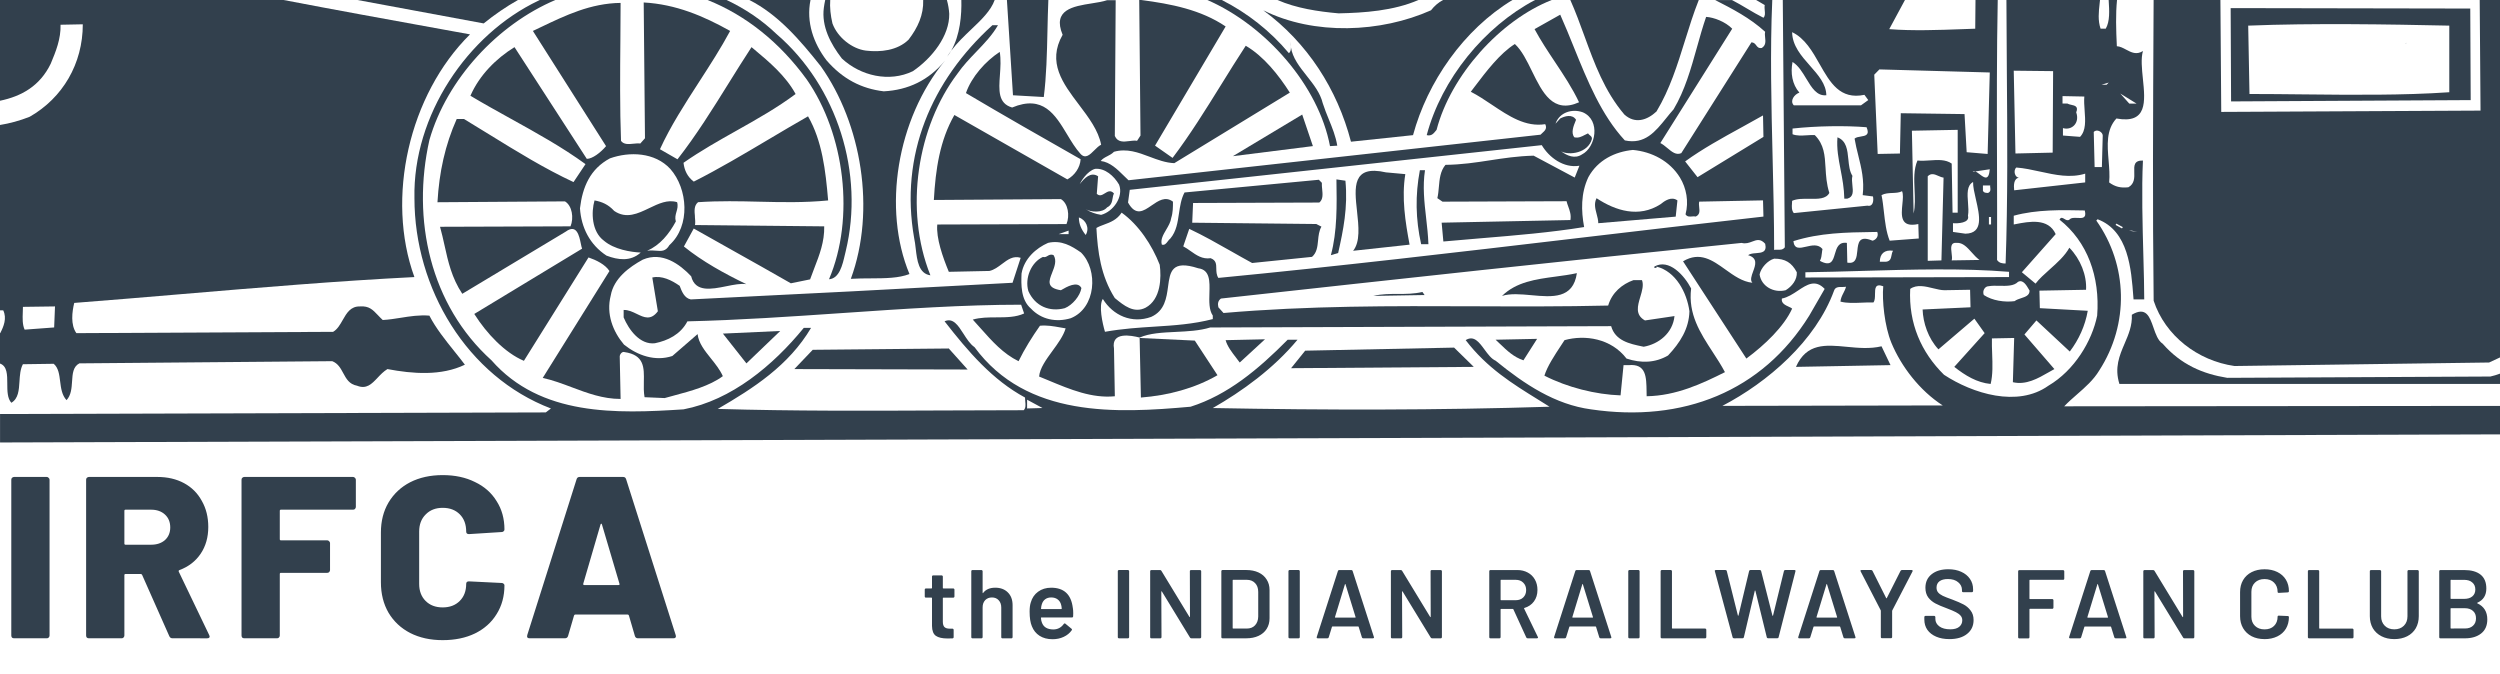 <svg fill="none" height="38" viewBox="0 0 141 38" width="141" xmlns="http://www.w3.org/2000/svg" xmlns:xlink="http://www.w3.org/1999/xlink"><clipPath id="a"><path d="m0 0h141v38h-141z"/></clipPath><g clip-path="url(#a)" fill="#32404d"><path d="m141 0h-1.145l.047 6.238-14.624.074-.047-6.312h-3.767l-.005.975c-.027 5.362-.056 10.777.007 15.986.651 1.977 2.485 3.385 4.561 3.682l14.358-.198.615-.286z"/><path d="m141 21.073c-.178.067-.36.122-.543.163l-14.841.074c-1.375-.222-2.606-.741-3.644-1.927-.26-.166-.391-.541-.517-.907-.214-.615-.418-1.204-1.22-.724.031.605-.187 1.113-.406 1.624-.291.679-.583 1.363-.294 2.279h21.465z"/><path d="m59.343 15.377c-.183.46-.344.862.491.992.338-.198.941-.544 1.158-.124-.072.445-.507.964-.941 1.137-.845.222-1.665-.099-2.051-.964-.217-.741.169-1.631.82-1.927.111.034.187-.011.264-.057.09-.054.183-.109.339-.042.19.307.049.66-.081.985z"/><path d="m80.08 9.599h.29c-.14.911-.039 1.801.064 2.697.056.489.112.981.129 1.478h-.41c-.314-1.408-.338-2.767-.072-4.176z"/><path d="m78.174 9.722 1.086.099c-.217 1.334 0 2.693.241 3.978l-3.185.346c.409-.505.313-1.385.22-2.234-.149-1.353-.289-2.628 1.639-2.188z"/><path d="m75.061 14.392c.362-1.334.338-2.817.314-4.274l.507.074c.145 1.507-.121 2.792-.41 4.077z"/><path d="m90.047 11.18c1.086.717 2.389 1.112 3.595.346.241-.198.627-.469.965-.222l-.097.914-4.368.371c0-.173-.046-.346-.092-.519-.079-.296-.157-.593-.005-.889z"/><path d="m104.247 8.982c.034.341.068.684.23.937-.042.157-.022.344-.002.528.037.337.072.661-.287.757h-.169c-.011-.599-.113-1.131-.211-1.643-.117-.607-.228-1.186-.175-1.816.511.194.562.714.614 1.237z"/><path d="m106.625 20.593-5.333.099c.597-1.351 1.673-1.247 2.865-1.132.639.062 1.312.126 1.961-.029z"/><path clip-rule="evenodd" d="m141 22.893-24.578.023c.222-.236.472-.454.724-.674.46-.401.928-.81 1.255-1.352 1.689-2.619 1.617-5.93-.169-8.45l.072-.074c1.74.65 1.899 2.799 2.018 4.394l.01.127h.603c0-.655-.023-1.499-.048-2.422-.048-1.758-.104-3.807-.025-5.41-.511-.013-.501.292-.489.645.01.314.021.664-.331.862-.434.049-.748-.025-1.086-.272.039-.395.004-.815-.031-1.236-.072-.87-.144-1.738.441-2.371 1.756.322 1.624-.963 1.494-2.231-.059-.579-.119-1.155.002-1.574-.365.234-.663.074-.954-.081-.171-.091-.339-.181-.518-.19-.045-.96-.071-1.784.01-2.606h-.471v.007c.038.602.075 1.199-.166 1.611h-.29c-.16-.464-.106-.951-.054-1.419v-.006l.001-.005c.007-.063.014-.126.02-.188h-5.278c.002 1.26.013 2.57.023 3.907v.016.001c.029 3.596.058 7.389-.069 10.937-.193 0-.362-.025-.482-.198.008-1.843.002-3.675-.003-5.491v-.003c-.009-3.11-.018-6.174.041-9.169h-1.254l-.015 1.618c-.218.007-.442.015-.672.024l-.02.001-.006 0-.001 0c-1.339.049-2.841.105-4.151-0l.886-1.643h-6.89l.115 13.947c-.112.148-.257.143-.399.137-.071-.003-.14-.005-.204.011 0-1.65-.042-3.389-.085-5.156-.073-3.002-.147-6.084-.02-8.939h-.91l.485.284c-.019.106-.008.211.001.311.015.157.029.3-.074.406-.315-.157-.62-.338-.925-.519-.282-.167-.564-.334-.851-.481h-.949c.975.499 1.965 1.008 2.822 1.791-.025.101-.013.214-.001.327.023.219.046.44-.192.587-.179.026-.243-.059-.31-.148-.059-.079-.122-.162-.269-.173l-3.958 6.251c-.288.131-.533-.074-.785-.285-.128-.107-.259-.216-.397-.283l4.054-6.449c-.386-.395-1.038-.642-1.472-.667-.194.564-.356 1.141-.517 1.717-.34 1.214-.679 2.424-1.317 3.496-.144.161-.281.331-.417.5-.615.762-1.207 1.497-2.333 1.254-1.328-1.434-2.107-3.36-2.876-5.258l-0-.001c-.251-.62-.501-1.237-.768-1.833l-1.448.815c.345.64.748 1.246 1.148 1.848l0.0 0c.496.745.988 1.485 1.361 2.278-1.471.662-2.065-.55-2.653-1.749-.289-.591-.577-1.178-.967-1.537-.846.533-1.614 1.545-2.269 2.409-.074.097-.146.192-.216.284.409.209.803.473 1.195.736.952.637 1.893 1.267 3.003 1.092.119.243-.022.37-.17.503l-0.0 0c-.032.029-.065.059-.095.09l-23.238 2.57c-.085-.078-.172-.164-.262-.253l-.001-.001c-.368-.364-.782-.774-1.305-.833.101-.129.235-.198.374-.269.127-.065.259-.132.374-.25.724-.204 1.365.038 2.01.281.452.17.905.341 1.392.361l6.516-3.978c-.627-.988-1.472-2.051-2.486-2.644-.469.716-.924 1.449-1.379 2.183l-.001.001-.002.003c-.879 1.417-1.76 2.837-2.745 4.138l-.989-.692 3.982-6.721c-1.397-.945-3.072-1.272-4.775-1.494h-.099l.072 7.647-.193.296c-.131-.024-.282-.005-.434.015-.325.041-.657.083-.821-.287l.048-7.659h-.483c-.238.081-.545.13-.865.18-1.045.165-2.235.353-1.644 1.772-.886 1.554.014 2.744.919 3.939.548.725 1.098 1.451 1.253 2.262-.129.058-.255.184-.381.31-.252.253-.504.505-.778.209-.284-.31-.522-.705-.76-1.101-.674-1.118-1.354-2.248-3.1-1.518-.804-.23-.751-.977-.69-1.829l0-0c.03-.427.063-.88-.01-1.308-.796.519-1.593 1.408-1.906 2.323 2.123 1.26 4.293 2.494 6.464 3.729l.003.002c-.024.469-.338.914-.748 1.137l-6.371-3.632c-.821 1.433-1.062 3.064-1.158 4.793l7.167-.049c.41.247.507.939.314 1.408l-7.288.025c-.072.766.314 1.853.651 2.668l2.292-.049c.263-.06.486-.228.705-.393.324-.244.639-.481 1.056-.348l-.459 1.408c-6.322.346-12.017.642-18.147.939-.362-.074-.507-.445-.627-.766-.459-.321-1.014-.593-1.544-.469l.314 1.903c-.399.534-.778.349-1.187.15-.235-.114-.479-.233-.743-.224v.42c.29.692.917 1.557 1.762 1.458.724-.148 1.448-.494 1.834-1.235 2.897-.068 5.834-.269 8.735-.468 3.455-.237 6.86-.471 10.087-.471l.169.494c-.462.216-1.011.218-1.564.22-.457.002-.917.003-1.332.126.149.162.294.325.438.487l.003.003c.647.729 1.273 1.433 2.141 1.857.338-.692.772-1.384 1.207-2.001.391-.038.753.027 1.12.092.108.019.217.039.328.056-.122.419-.431.844-.738 1.264-.362.496-.719.986-.758 1.454.184.074.37.151.556.229l.002.001.004.002c1.183.493 2.419 1.008 3.709.88l-.048-2.693c-.169-.964.965-.741 1.448-.618.561-.248 1.283-.282 2.028-.318.666-.032 1.35-.064 1.954-.251l22.611-.074c.23.826 1.055.998 1.738 1.141l.02.004c.025.005.051.011.076.016.845-.148 1.641-.766 1.738-1.73l-1.665.247c-.568-.313-.415-.825-.263-1.333.1-.334.199-.666.094-.94h-.483c-.627.222-1.207.692-1.424 1.433-2.507.061-5.023.051-7.557.041h-.003c-4.635-.018-9.329-.037-14.134.379l-.29-.321c-.048-.198-.024-.371.145-.494 10.111-1.112 19.329-2.125 29.368-3.138.232.062.422-.01.598-.077.245-.093.462-.175.729.126.11.48-.197.504-.511.529-.171.013-.344.027-.454.114.562.162.418.554.283.921-.091.248-.178.486-.042.635-.561-.058-1.044-.405-1.518-.745-.73-.524-1.441-1.034-2.391-.465l3.571 5.485c1.038-.766 2.123-1.804 2.582-2.817-.036-.036-.106-.068-.186-.104-.194-.088-.445-.202-.393-.464.328-.062.625-.26.909-.449.509-.339.977-.65 1.504-.095l-.869 1.507c-2.655 4.274-7.119 6.053-12.307 5.287-2.027-.272-3.74-1.408-5.381-2.743-.241-.105-.436-.37-.628-.631-.305-.416-.602-.819-1.062-.531 1.193 1.564 2.639 2.459 4.073 3.346l.003.002c.219.135.437.271.654.408-6.25.198-12.597.198-18.991.074 1.641-.939 3.427-2.224 4.778-3.854h-.555c-1.665 1.68-3.378 3.113-5.478 3.78-4.151.371-9.242.642-12.186-3.36-.246-.168-.437-.467-.622-.755-.303-.474-.587-.918-1.067-.703 1.327 1.705 2.703 3.311 4.537 4.299 0 .074.007.149.014.221.019.192.036.37-.087.495-1.523 0-3.046.007-4.571.014h-.001c-4.201.019-8.415.039-12.682-.088 2.003-1.161 4.006-2.446 5.261-4.571h-.41c-1.737 2.125-4.078 4.077-6.781 4.596-3.789.247-8.06.395-10.835-2.767-3.451-3.113-4.513-7.931-3.499-12.428.985-3.43 3.854-6.515 7.107-7.894h-.88c-.025.012-.049.024-.074.037-4.006 1.903-7.095 6.473-6.998 11.143 0 5.09 2.968 10.056 7.698 11.86l-.29.222-30.78.09v1.605l141-.457zm-21.32-10.009-.362-.198.048-.074.362.198zm.41-7.042-.507-.568.917.568zm-24.348 4.151-.7-.889c.974-.707 2.09-1.321 3.197-1.929l.001-0c.402-.221.802-.441 1.194-.665l.024 1.211zm-7.746-3.311-.265.296c.217-.642.941-.865 1.544-.642 1.014.445.724 1.977-.048 2.372-.41.272-.845.074-1.182-.173.459.247 1.52.099 1.738-.692.015-.109-.047-.159-.113-.213-.038-.031-.078-.063-.105-.108-.062.025-.122.057-.183.089-.176.093-.356.188-.589.133-.205-.256-.045-.643.075-.935l.005-.013.016-.04c-.217-.346-.651-.198-.893-.074zm-26.062 3.261c-.41-.272-.772.099-1.038.445.048-.123.41-.741.869-.865.555-.049 1.062.395 1.351.89.266.692-.338 1.532-1.014 1.705-.314-.049-.603-.148-.869-.321.29.173.941.222 1.206-.099.244-.117.28-.323.314-.521.017-.096.033-.19.072-.27-.188-.205-.35-.104-.51-.004-.148.092-.293.183-.456.029zm-1.086 2.322c0 .371.145.692.386.988.241-.395 0-.865-.386-.988zm-.579.939h-.555l.555-.198zm-1.158.494c.748-.173 1.327.173 1.858.544.989.988.845 3.138-.579 3.706-.821.247-1.665.074-2.244-.543-.579-.494-.555-1.359-.531-1.977.145-.84.82-1.433 1.496-1.73zm3.764 3.113c-.796-1.26-.965-2.619-1.038-3.953.129-.078.28-.134.438-.192.344-.127.721-.267.985-.673.965.692 1.713 1.828 2.148 2.94.097.717.072 1.952-.796 2.421-.662.339-1.231-.128-1.707-.519zm5.526.988v.198c-1.109.287-2.174.355-3.28.425-.892.057-1.81.115-2.801.291-.145-.494-.362-1.482-.121-1.853.579.939 1.641 1.408 2.727 1.013.768-.345.866-1.074.953-1.716.112-.831.204-1.514 1.702-1.026.668.087.65.732.63 1.404-.014.468-.028.95.191 1.264zm31.033-6.498.024.914c-3.503.392-7.027.807-10.561 1.224l-.006.001c-6.711.791-13.459 1.587-20.177 2.234-.109-.173-.112-.359-.115-.531-.004-.246-.007-.465-.32-.581-.462.07-.803-.171-1.134-.405-.136-.096-.27-.191-.41-.262l.338-.988c.804.379 1.587.824 2.37 1.268l.004.002c.39.222.78.443 1.173.656l3.378-.346c.273-.238.307-.578.341-.927.026-.268.053-.541.19-.778l-.29-.148-6.998-.074.048-1.112 7.119-.025c.22-.173.191-.469.162-.757-.012-.123-.024-.244-.017-.355l-.169-.173-7.577.717c-.192.361-.252.771-.312 1.177-.075.511-.149 1.018-.485 1.417-.057.042-.103.103-.148.163-.089.118-.175.233-.335.183-.083-.282.078-.556.245-.84.126-.214.255-.434.286-.667.097-.296.097-.618.097-.914-.427-.325-.824-.05-1.205.213-.459.318-.894.619-1.329-.164l.097-.717 23.238-2.52c.41.692 1.231 1.31 2.123 1.161l-.265.667-2.317-1.235c-.912.024-1.691.144-2.462.262l-.001 0-0.0 0c-.798.123-1.588.244-2.509.256-.293.35-.334.802-.373 1.249-.019.215-.038.428-.085.629l.29.198 6.998-.025c.022.099.058.198.095.299.083.229.172.472.122.763l-7.263.148.097 1.062c.709-.066 1.421-.125 2.133-.184l.003-0c1.955-.162 3.911-.324 5.803-.631-.169-.914-.193-1.903.241-2.817.531-.964 1.496-1.433 2.51-1.532 1.062.099 2.075.618 2.654 1.557.362.593.507 1.359.314 2.075.094.145.23.132.366.12.073-.007.146-.013.213.004.237-.113.215-.312.192-.518-.012-.108-.024-.22.001-.322zm-41.506 11.242.869.469-.869.025zm60.208-13.12-.049-1.977c.169-.198.507 0 .507.198l-.048 1.779zm-1.81-3.583v-.42l1.23.025c-.023.241-.003.511.017.784.041.564.084 1.139-.258 1.489l-.965-.074v-.42c.482.148.965-.272.748-.889.137-.333-.078-.38-.275-.423-.081-.018-.159-.035-.208-.071zm-2.655 2.817-.096-4.67 2.22.025-.024 4.596zm3.934 1.631-4.006.445c-.024-.247-.048-.667.289-.717-.241.025-.362-.395-.168-.568.449.034.898.133 1.346.231l.001 0c.852.187 1.7.373 2.538.115zm-5.719 6.35c-.097-.247.072-.494.265-.494.186-.035.402-.03.62-.025.403.009.81.018 1.045-.222.278-.153.48.198.607.417l.001.003c.016.027.03.052.044.074 0 .271-.231.346-.473.426-.133.044-.269.088-.372.167-.555.074-1.255-.025-1.737-.346zm.289-4.398h.121v.42h-.121zm-.338-1.779h.411c-.008.036-.002.079.004.124.013.107.028.227-.125.296-.097 0-.241 0-.29-.123zm-.434-.791.82-.124c-.053.675-.317.474-.568.283-.089-.068-.176-.134-.252-.16zm-.145.025.145-.025c-.048-.025-.097-.025-.145.025zm.386 4.966-1.568.025c.032-.107.013-.257-.006-.409-.037-.304-.075-.613.295-.58.341-.016.583.254.834.534.139.156.281.315.445.429zm-1.52-2.668-.048-2.767c-.345-.241-.781-.21-1.223-.18-.239.016-.479.033-.708.007-.216.499-.19 1.076-.163 1.656.02.454.041.91-.054 1.333l-.097-4.67 2.583-.049v4.67zm-1.4 2.718v-4.769c.194-.199.399-.109.601-.02.099.043.197.086.292.095l-.12 4.67zm-.531-2.075.025.815-1.641.124c-.198-.498-.261-1.065-.324-1.62v-.001c-.036-.326-.072-.648-.135-.949.187-.102.406-.112.618-.121.198-.009.389-.017.54-.101.075.169.048.442.019.728-.063.639-.134 1.346.898 1.125zm-1.809 2.125h-.362c0-.445.265-.692.748-.618-.052.07-.07.162-.087.253-.033.167-.066.333-.299.364zm3.764-1.68v-.494c.241.025.965 0.0.845-.42.042-.216.022-.478.002-.739-.037-.485-.073-.97.287-1.163-.007.262.074.611.158.976.209.91.441 1.922-.592 1.939zm-4.247-4.398-.193-4.472.29-.296 6.225.173-.12 4.596-1.183-.099-.12-2.15-3.596-.049-.048 2.273zm-.845 2.323.58.074c.048.247 0 .593-.314.519l-4.151.42c-.132-.155-.116-.37-.103-.551v-.001c.003-.05.007-.097.007-.14.272-.124.627-.118.973-.113.482.007.943.014 1.126-.332-.16-.501-.188-.976-.214-1.421-.04-.694-.077-1.313-.606-1.841-.145-.009-.298.001-.452.011-.284.018-.569.036-.803-.06v-.321c1.351-.148 2.968-.173 4.175-.074.192.442-.062.483-.325.525-.134.021-.27.043-.351.118.052.321.13.633.208.946v.001c.174.699.35 1.405.25 2.241zm-3.885-5.065c-.241-.247.024-.618.314-.717-.41-.469-.507-1.112-.386-1.73.332.206.559.584.777.947.306.508.595.988 1.129.931-.011-.634-.459-1.141-.92-1.663-.491-.556-.998-1.13-1.01-1.895.725.346 1.148 1.09 1.557 1.811.585 1.03 1.144 2.013 2.521 1.723l.217.296-.41.296zm-1.11 8.648c.628 0 .99.222 1.279.766.024.42-.265.791-.627 1.013-.676.173-1.376-.222-1.472-.889.072-.371.458-.791.82-.889zm2.694-.324c.008-.077.016-.151.033-.219-.24-.292-.599-.208-.92-.133-.358.084-.67.157-.721-.312 1.497-.472 2.972-.493 4.509-.516l.221-.003c.096.247-.073.445-.266.494-.768-.32-.812.122-.857.567-.039.379-.077.76-.566.669l-.024-1.112c-.474-.069-.579.288-.677.623-.111.381-.214.732-.844.39.079-.145.096-.302.112-.448zm2.215 1.016c2.821-.081 5.732-.165 8.339.05v.296l-11.486.025v-.296c1.019-.013 2.074-.044 3.141-.074zm1.703 4.053c.555 1.334 1.593 2.693 2.896 3.533l-12.428.025c2.558-1.334 5.261-3.657 6.299-6.498.068-.21.257-.209.448-.208.078 0.0.157.001.227-.014-.031.127-.088.24-.146.353v0c-.077.151-.154.303-.167.486.359.096.78.078 1.196.06.226-.01.45-.019.662-.011.088-.108.089-.295.09-.476.003-.315.005-.611.465-.438-.073.791.072 2.248.458 3.187zm11.607-1.532c-.289 1.433-1.279 3.088-2.751 3.953-1.737 1.235-4.271.445-5.888-.618-1.279-1.26-2.003-2.891-1.906-4.843.369-.263.854-.144 1.302-.034.226.055.442.108.628.108l1.448-.025.024.988-2.702.124c.024.741.313 1.631.893 2.248l2.027-1.73.579.815-1.713 1.903c.627.494 1.278.889 2.051.964.128-.527.107-1.108.086-1.693-.011-.293-.022-.588-.014-.876l1.255-.025-.073 2.495c.746.17 1.402-.206 2.03-.566.105-.06.208-.119.311-.175l-1.689-1.952.676-.791 1.882 1.754c.507-.667.869-1.458 1.013-2.298l-2.702-.148-.024-.988 2.63-.049c.048-.815-.314-1.73-.941-2.372-.252.459-.691.851-1.109 1.224-.303.271-.595.532-.798.801l-.772-.642 1.907-2.15c-.416-.923-1.496-.713-2.265-.563l-.007.001c-.031.006-.063.012-.093.018v-.494c1.279-.357 2.76-.324 3.881-.299l.125.003c.117.449-.139.436-.412.421-.177-.009-.362-.019-.457.098-.1.068-.195.011-.282-.042-.103-.062-.195-.118-.273.042 1.568 1.235 2.292 3.212 2.123 5.411zm2.269-4.719-.483-.074h.169zm-2.027-8.302.41-.124-.121.124z" fill-rule="evenodd"/><path clip-rule="evenodd" d="m.411 21.635c-.002-.5-.003-.985-.411-1.131v-1.715l.013-0c.193-.371.386-.84.169-1.285-.061-.001-.121-.001-.182-.001v-10.454c.544-.089 1.098-.234 1.678-.465 1.858-1.062 2.992-2.99 2.992-5.213l-1.255.025c.024.791-.265 1.507-.555 2.199-.611 1.261-1.653 1.837-2.86 2.088v-5.683h15.991c2.945.565 5.903 1.102 8.859 1.638l.007.001c.551.1 1.101.2 1.652.3-3.451 3.41-4.754 9.241-3.137 13.688-4.346.22-8.736.591-13.126.961-2.021.171-4.042.341-6.059.497-.121.494-.217 1.235.121 1.705l14.479-.074c.242-.139.391-.401.54-.663.223-.392.446-.785.981-.77.503-.038.719.189 1.002.488.083.088.173.182.277.278.35-.019.685-.073 1.019-.126l0-0c.519-.083 1.038-.166 1.611-.121.361.704.906 1.383 1.416 2.019.206.257.406.506.587.748-1.327.642-2.944.519-4.368.247-.218.132-.393.317-.558.492-.33.349-.625.66-1.155.447-.44-.08-.609-.394-.78-.71-.147-.273-.295-.548-.62-.674l-14.262.123c-.358.183-.384.588-.412 1.016-.025.381-.051.78-.312 1.059-.263-.282-.313-.679-.361-1.062-.049-.39-.096-.764-.363-.989l-1.737.025c-.149.275-.171.625-.193.97-.031.492-.061.972-.459 1.204-.226-.251-.228-.672-.229-1.083zm.881-4.328 1.81-.025-.048 1.186-1.665.124c-.131-.286-.117-.647-.104-.989.004-.101.008-.2.008-.296z" fill-rule="evenodd"/><path d="m29.213 0h-9.052l7.119 1.321c.614-.498 1.26-.94 1.932-1.321z"/><path d="m68.098 0h.81c1.435.725 2.732 1.741 3.788 3.002.1-.089.116-.211.111-.342.09.605.491 1.112.897 1.624.379.478.761.962.898 1.535.101.318.222.615.342.909l0.0.001c.196.48.389.951.478 1.487l-.41.025c-.642-3.395-3.597-6.789-6.915-8.24z"/><path d="m72.79 2.349c-.001.059.004.119.009.18v.001c.004.044.007.087.009.13-.015-.1-.022-.204-.018-.31z"/><path d="m72.793 2.285c-.002.021-.003.043-.003.064.001-.021.002-.043.003-.064z"/><path d="m72.047 0h7.954c-1.407.61-3.061.724-4.506.753-1.163-.104-2.385-.288-3.448-.753z"/><path d="m88.565 0h7.246c-.298.748-.538 1.519-.779 2.292l-0.0.001c-.427 1.37-.855 2.744-1.606 3.995-.531.494-1.207.717-1.81.173-1.118-1.312-1.687-2.872-2.254-4.428-.25-.685-.499-1.37-.795-2.032z"/><path d="m86.577 0h.941c-2.909 1.142-5.691 4.245-6.496 7.325-.013.016-.026.032-.04.048l-.004.005c-.127.157-.251.31-.511.243.838-3.163 3.25-6.119 6.11-7.622z"/><path d="m81.388 0h3.914c-2.763 1.673-4.8 4.637-5.607 7.622-1.159.121-2.296.242-3.432.363l-.068.007c-.772-2.965-2.461-5.584-4.947-7.412 2.872 1.433 6.636 1.26 9.46 0 .198-.256.427-.444.68-.58z"/><path d="m56.79 0h2.337c-.024.57-.037 1.15-.05 1.728v.001c-.029 1.293-.058 2.579-.208 3.743l-1.737-.099z"/><path d="m54.22 0h1.88c-.213.602-.75 1.114-1.324 1.66-.391.372-.798.76-1.131 1.203.511-.877.597-2.047.575-2.863z"/><path d="m53.415 3.199c.085-.106.161-.218.23-.336-.082.109-.159.22-.23.336z"/><path d="m46.542 0c-.032.144-.057.289-.076.432-.145 1.062.386 2.051 1.014 2.866 1.062.988 2.679 1.359 4.006.717 1.086-.741 2.075-2.001 2.051-3.237-.015-.252-.06-.515-.132-.778h-1.337c.029.838-.305 1.56-.823 2.236-.627.618-1.593.717-2.413.618-.772-.099-1.593-.741-1.882-1.532-.107-.462-.155-.901-.125-1.321z"/><path d="m42.263 0h3.449c-.253 1.259.177 2.443.899 3.397.917 1.062 1.979 1.606 3.234 1.754 1.375-.074 2.534-.618 3.451-1.73-2.727 3.311-3.523 8.376-2.003 12.033-.6.239-1.372.242-2.189.246-.367.002-.743.003-1.117.026 1.424-3.879.603-8.747-1.689-11.983-1.186-1.495-2.415-2.923-4.034-3.743z"/><path d="m40.979 0h-1.073c2.17.866 4.078 2.396 5.595 4.484 2.148 3.088 2.727 7.808 1.255 11.267.586-.044.762-.808.897-1.393l.001-.003.001-.004c.015-.063.029-.124.043-.181 1.062-4.373-.459-9.29-3.909-12.255-.822-.789-1.776-1.427-2.808-1.914z"/><path d="m135.727 2.409-.048.049c0 .025.024 0 .048-.049z"/><path clip-rule="evenodd" d="m125.809.457.024 5.263 13.514-.074-.024-5.164zm1.062 4.843-.072-3.854c3.644-.148 7.915-.074 11.341 0v3.756c-2.626.18-5.484.15-8.254.121h-.001c-1.022-.011-2.032-.022-3.014-.022z" fill-rule="evenodd"/><path d="m73.444 6.461.603 1.779-4.513.568z"/><path d="m55.973 1.42h.314c-.316.553-.761 1.017-1.215 1.49l-0.0 0c-.377.393-.76.792-1.077 1.252-2.244 2.965-3.016 7.635-1.52 11.366-.663-.094-.75-.836-.829-1.512v-.001c-.025-.209-.048-.413-.088-.588-.82-4.67.965-8.87 4.416-12.008z"/><path clip-rule="evenodd" d="m39.195 12.21c-.03-.307-.06-.615.176-.807 1.227-.081 2.35-.054 3.458-.027 1.266.03 2.514.06 3.878-.071-.145-1.705-.338-3.36-1.134-4.744-.751.427-1.491.867-2.229 1.305l-.005.003-.001 0c-1.392.826-2.775 1.648-4.209 2.374-.362-.272-.531-.642-.579-1.062.962-.672 1.982-1.246 2.995-1.816 1.149-.646 2.289-1.288 3.327-2.063-.557-1.027-1.506-1.823-2.295-2.483-.065-.054-.129-.108-.191-.16-.436.666-.86 1.347-1.285 2.029-.915 1.47-1.835 2.946-2.89 4.296l-.989-.568c.591-1.295 1.402-2.55 2.213-3.806.613-.949 1.226-1.898 1.745-2.865-1.496-.84-3.065-1.507-4.875-1.606l.072 7.659-.265.296c-.121-.016-.255-.003-.389.011-.268.027-.536.055-.697-.159-.069-1.802-.052-3.87-.036-5.715l0-.008c.006-.732.012-1.429.012-2.06-1.686.022-3.094.696-4.512 1.374l-.012.006-.001 0c-.14.067-.281.134-.422.201l4.127 6.498c-.314.371-.772.717-1.086.717l-4.078-6.301c-1.038.642-1.979 1.581-2.486 2.743.74.442 1.502.864 2.265 1.287 1.454.805 2.913 1.612 4.226 2.568l-.676 1.013c-1.626-.757-3.181-1.716-4.742-2.679-.477-.295-.956-.59-1.436-.879h-.41c-.651 1.458-.989 2.99-1.086 4.695l7.191-.049c.41.247.507.939.314 1.408l-7.36.025c.099.352.176.702.254 1.05.204.923.406 1.833 1.001 2.73l5.84-3.509c.613-.451.755.235.847.685.024.117.045.217.07.278l-6.081 3.682c.7 1.112 1.738 2.199 2.799 2.644l3.644-5.831c.434.148.941.395 1.182.766l-3.764 6.029c.562.123 1.1.325 1.639.527.874.328 1.753.659 2.753.659l-.048-2.347c-.024-.173.145-.346.265-.296 1.125.162 1.11.875 1.094 1.661-.006.293-.012.596.04.884l1.134.049c.156-.043.313-.085.471-.128l.009-.003c1.015-.272 2.052-.551 2.801-1.105-.161-.361-.419-.683-.672-.999-.353-.441-.696-.869-.752-1.373l-1.424 1.235c-.965.321-1.955-.025-2.727-.642-.627-.741-1.014-1.73-.748-2.767.169-.964 1.038-1.606 1.81-2.026 1.086-.469 2.075.247 2.727.939.227.914 1.132.733 1.986.561.415-.084.819-.165 1.127-.116-1.231-.593-2.486-1.285-3.523-2.125l.555-1.013c.717.406 1.434.808 2.149 1.209l.007.004.002.001c1.112.623 2.22 1.244 3.319 1.875l1.086-.222c.074-.211.155-.42.236-.63.289-.745.579-1.492.56-2.36l-7.288-.074c.025-.147.009-.312-.007-.477zm-4.795-3.278c1.11-.395 2.534-.346 3.403.593.989 1.112 1.158 3.212-.048 4.299-.208.361-.449.341-.749.315-.152-.013-.32-.027-.506.006.724-.321 1.231-.939 1.617-1.655-.06-.21-.012-.377.036-.544.048-.167.097-.334.036-.543-.529-.166-1.049.084-1.571.335-.645.31-1.296.623-1.976.159-.338-.371-.7-.519-1.11-.593-.193.667-.169 1.754.531 2.273.579.494 1.52.642 2.075.667-.579.519-1.279.42-1.931.173-.941-.618-1.424-1.581-1.496-2.668.145-1.211.579-2.224 1.689-2.817z" fill-rule="evenodd"/><path d="m67.387 19.21 1.279 1.952c-1.279.741-2.775 1.137-4.319 1.26l-.072-3.36z"/><path d="m87.734 15.6c.406-.054.812-.109 1.202-.195-.208 1.459-1.383 1.352-2.559 1.244-.596-.054-1.193-.109-1.664.041.811-.794 1.918-.942 3.021-1.09z"/><path d="m88.237 19.185c1.158-.321 2.63-.099 3.499 1.038.821.272 1.617.247 2.341-.173.676-.717 1.183-1.507 1.207-2.495-.145-1.062-.772-2.248-1.858-2.52v.074h-.121v-.074c.821-.469 1.689.494 2.075 1.235-.179 1.445.516 2.511 1.212 3.579.244.374.488.749.695 1.14-1.279.642-2.751 1.334-4.416 1.359-.002-.08-.003-.16-.004-.239l-0-.017c-.012-.842-.022-1.588-1.009-1.498h-.29l-.169 1.705c-1.4-.049-2.992-.445-4.295-1.112.166-.532.566-1.138.951-1.722l0-0c.062-.094.123-.187.183-.279z"/><path d="m84.352 19.16 2.341-.049-.772 1.211c-.549-.187-.909-.532-1.327-.932-.078-.075-.158-.151-.242-.229z"/><path d="m80.225 16.467.121.173-2.896.049c.483-.111.935-.111 1.387-.111.453 0 .905 0 1.388-.111z"/><path d="m42.098 20.495-1.327-1.68 3.234-.148z"/><path d="m45.838 19.729 7.674-.074 1.062 1.186-9.773-.025z"/><path d="m83.121 20.692-10.304.074.796-.988 8.398-.173z"/><path d="m69.726 20.188c-.247-.319-.506-.653-.601-1.003l2.22-.049-1.424 1.31c-.062-.085-.128-.17-.196-.257z"/><path d="m.793 36c-.043 0-.082-.013-.117-.039-.026-.035-.039-.074-.039-.117v-8.788c0-.043.013-.078.039-.104.035-.035.074-.052.117-.052h1.846c.043 0 .078.017.104.052.035.026.052.061.052.104v8.788c0 .043-.017.082-.052.117-.026.026-.061.039-.104.039zm8.939 0c-.087 0-.147-.039-.182-.117l-1.534-3.458c-.017-.035-.043-.052-.078-.052h-.858c-.043 0-.065.022-.065.065v3.406c0 .043-.017.082-.052.117-.026.026-.061.039-.104.039h-1.846c-.043 0-.082-.013-.117-.039-.026-.035-.039-.074-.039-.117v-8.788c0-.043.013-.078.039-.104.035-.035.074-.052.117-.052h3.861c.572 0 1.075.117 1.508.351.433.234.767.568 1.001 1.001.243.425.364.914.364 1.469 0 .581-.143 1.083-.429 1.508s-.685.732-1.196.923c-.043.017-.056.048-.039.091l1.716 3.575c.017.035.026.061.026.078 0 .069-.048.104-.143.104zm-2.652-7.254c-.043 0-.065.022-.065.065v1.846c0 .043.022.065.065.065h1.443c.321 0 .581-.087.78-.26.199-.182.299-.42.299-.715 0-.303-.1-.546-.299-.728s-.459-.273-.78-.273zm12.99-.156c0 .043-.017.082-.052.117-.026.026-.061.039-.104.039h-4.069c-.043 0-.065.022-.065.065v1.599c0 .043.022.065.065.065h2.613c.043 0 .078.017.104.052.035.026.052.061.052.104v1.521c0 .043-.017.082-.052.117-.026.026-.061.039-.104.039h-2.613c-.043 0-.065.022-.065.065v3.471c0 .043-.017.082-.052.117-.026.026-.061.039-.104.039h-1.846c-.043 0-.082-.013-.117-.039-.026-.035-.039-.074-.039-.117v-8.788c0-.043.013-.078.039-.104.035-.035.074-.052.117-.052h6.136c.043 0 .078.017.104.052.035.026.052.061.052.104zm4.897 7.514c-.693 0-1.304-.134-1.833-.403-.52-.269-.927-.65-1.222-1.144-.286-.494-.429-1.066-.429-1.716v-2.808c0-.641.143-1.205.429-1.69.295-.494.702-.875 1.222-1.144.529-.269 1.14-.403 1.833-.403s1.3.13 1.82.39c.529.251.936.611 1.222 1.079.295.459.442.992.442 1.599 0 .043-.017.078-.052.104-.026.026-.061.039-.104.039l-1.846.117c-.104 0-.156-.048-.156-.143 0-.407-.121-.732-.364-.975s-.563-.364-.962-.364-.719.126-.962.377c-.243.243-.364.563-.364.962v2.951c0 .399.121.719.364.962s.563.364.962.364.719-.121.962-.364.364-.563.364-.962c0-.095.052-.143.156-.143l1.846.091c.043 0 .078.013.104.039.035.026.052.056.052.091 0 .615-.147 1.157-.442 1.625-.286.468-.693.832-1.222 1.092-.52.251-1.127.377-1.82.377zm11.023-.104c-.095 0-.156-.043-.182-.13l-.338-1.157c-.017-.035-.039-.052-.065-.052h-2.964c-.026 0-.048.017-.065.052l-.338 1.157c-.026.087-.087.13-.182.13h-1.989c-.052 0-.091-.013-.117-.039-.026-.035-.03-.082-.013-.143l2.782-8.788c.026-.087.082-.13.169-.13h2.457c.087 0 .143.043.169.13l2.795 8.788c.009.017.013.039.013.065 0 .078-.048.117-.143.117zm-3.094-3.081c-.009.052.009.078.052.078h1.937c.052 0 .069-.026.052-.078l-.988-3.341c-.009-.035-.022-.048-.039-.039-.017 0-.03.013-.039.039z"/><path d="m53.831 33.641c0 .018-.007.035-.022.05-.011.011-.026.017-.044.017h-.561c-.018 0-.028.009-.028.028v1.325c0 .139.029.24.088.302.062.062.16.093.291.093h.165c.018 0 .033.007.044.022.015.011.022.026.022.044v.412c0 .04-.022.064-.066.071l-.286.005c-.29 0-.506-.05-.649-.148s-.216-.286-.22-.561v-1.567c0-.018-.009-.028-.028-.028h-.314c-.018 0-.035-.005-.05-.017-.011-.015-.017-.031-.017-.05v-.385c0-.018.005-.033.017-.044.015-.015.031-.022.05-.022h.314c.018 0 .028-.009.028-.028v-.643c0-.018.005-.033.017-.044.015-.015.031-.022.05-.022h.478c.018 0 .033.007.044.022.015.011.022.026.022.044v.643c0 .018.009.028.028.028h.561c.018 0 .033.007.044.022.015.011.022.026.022.044zm2.299-.495c.297 0 .533.088.71.264.18.176.27.416.27.721v1.804c0 .018-.007.035-.022.05-.011.011-.026.017-.044.017h-.506c-.018 0-.035-.005-.05-.017-.011-.015-.017-.031-.017-.05v-1.672c0-.169-.048-.304-.143-.407-.095-.106-.222-.16-.38-.16-.158 0-.286.051-.385.154-.095.103-.143.238-.143.407v1.677c0 .018-.007.035-.022.05-.011.011-.026.017-.044.017h-.506c-.018 0-.035-.005-.05-.017-.011-.015-.017-.031-.017-.05v-3.718c0-.018.005-.033.017-.044.015-.015.031-.022.05-.022h.506c.018 0 .033.007.044.022.015.011.022.026.022.044v1.216c0 .011.004.018.011.022.007.004.013 0 .017-.011.15-.198.378-.297.682-.297zm4.378 1.133c.015.092.022.194.022.308l-.005.171c0 .044-.022.066-.066.066h-1.722c-.018 0-.028.009-.028.028.011.121.028.203.05.247.088.264.302.398.643.402.249 0 .447-.103.594-.308.015-.022.033-.033.055-.033.015 0 .028.005.038.017l.341.281c.033.026.038.055.017.088-.114.161-.266.286-.457.374-.187.088-.396.132-.627.132-.286 0-.53-.064-.732-.193-.198-.128-.343-.308-.434-.539-.084-.198-.127-.473-.127-.825 0-.213.022-.385.066-.517.073-.257.211-.458.412-.605.205-.15.451-.226.737-.226.722 0 1.129.378 1.221 1.133zm-1.221-.583c-.136 0-.249.035-.341.104-.088.066-.15.16-.187.281-.022.062-.037.143-.044.242-.007.018 0 .028.022.028h1.117c.018 0 .028-.009.028-.028-.007-.092-.018-.161-.033-.209-.033-.132-.099-.235-.198-.308-.095-.073-.216-.11-.363-.11zm3.824 2.304c-.018 0-.035-.005-.05-.017-.011-.015-.017-.031-.017-.05v-3.718c0-.018.005-.033.017-.044.015-.015.031-.022.05-.022h.506c.018 0 .033.007.044.022.015.011.022.026.022.044v3.718c0 .018-.007.035-.022.05-.011.011-.026.017-.044.017zm3.997-3.784c0-.018.005-.033.017-.044.015-.015.031-.022.05-.022h.506c.018 0 .033.007.044.022.015.011.022.026.022.044v3.718c0 .018-.007.035-.022.05-.011.011-.026.017-.044.017h-.489c-.037 0-.062-.015-.077-.044l-1.584-2.596c-.007-.011-.015-.015-.022-.011-.007 0-.011.007-.011.022l.011 2.563c0 .018-.007.035-.022.05-.011.011-.026.017-.044.017h-.506c-.018 0-.035-.005-.05-.017-.011-.015-.017-.031-.017-.05v-3.718c0-.018.005-.033.017-.044.015-.015.031-.022.05-.022h.489c.037 0 .062.015.077.044l1.579 2.596c.007.011.015.017.022.017.007-.004.011-.013.011-.028zm1.843 3.784c-.018 0-.035-.005-.05-.017-.011-.015-.017-.031-.017-.05v-3.718c0-.018.005-.033.017-.044.015-.015.031-.022.05-.022h1.342c.26 0 .489.046.688.138s.35.224.457.396c.11.169.165.367.165.594v1.595c0 .227-.055.427-.165.6-.106.169-.259.299-.457.391s-.427.138-.688.138zm.572-.578c0 .018.009.028.028.028h.77c.194 0 .348-.06.462-.181.117-.125.178-.29.181-.495v-1.391c0-.209-.059-.374-.176-.495-.117-.125-.275-.187-.473-.187h-.764c-.018 0-.028.009-.028.028zm3.213.578c-.018 0-.035-.005-.05-.017-.011-.015-.017-.031-.017-.05v-3.718c0-.018.005-.033.017-.044.015-.015.031-.022.05-.022h.506c.018 0 .033.007.044.022.015.011.022.026.022.044v3.718c0 .018-.007.035-.022.05-.011.011-.026.017-.044.017zm4.146 0c-.037 0-.06-.018-.071-.055l-.181-.589c-.007-.015-.017-.022-.028-.022h-1.452c-.011 0-.02.007-.028.022l-.181.589c-.011.037-.035.055-.071.055h-.55c-.022 0-.038-.005-.05-.017-.011-.015-.013-.035-.005-.06l1.194-3.718c.011-.037.035-.055.071-.055h.688c.037 0 .06.018.071.055l1.199 3.718c.004.007.005.017.005.028 0 .033-.02.05-.06.05zm-1.589-1.199c-.004.022.004.033.022.033h1.117c.022 0 .029-.011.022-.033l-.567-1.843c-.004-.015-.009-.022-.017-.022-.007 0-.013.007-.017.022zm5.392-2.585c0-.018.005-.033.017-.044.015-.015.031-.022.05-.022h.506c.018 0 .033.007.044.022.015.011.022.026.022.044v3.718c0 .018-.007.035-.022.05-.011.011-.026.017-.044.017h-.489c-.037 0-.062-.015-.077-.044l-1.584-2.596c-.007-.011-.015-.015-.022-.011-.007 0-.011.007-.011.022l.011 2.563c0 .018-.007.035-.022.05-.011.011-.026.017-.044.017h-.506c-.018 0-.035-.005-.05-.017-.011-.015-.017-.031-.017-.05v-3.718c0-.018.005-.033.017-.044.015-.015.031-.022.05-.022h.489c.037 0 .062.015.077.044l1.579 2.596c.007.011.015.017.022.017.007-.004.011-.013.011-.028zm5.473 3.784c-.037 0-.062-.017-.077-.05l-.726-1.584c-.007-.015-.018-.022-.033-.022h-.66c-.018 0-.028.009-.028.028v1.562c0 .018-.007.035-.022.05-.011.011-.026.017-.044.017h-.506c-.018 0-.035-.005-.05-.017-.011-.015-.017-.031-.017-.05v-3.718c0-.018.005-.033.017-.044.015-.015.031-.022.05-.022h1.512c.224 0 .422.048.594.143.172.092.306.224.402.396.095.169.143.363.143.583 0 .253-.066.469-.198.649-.128.176-.308.299-.539.368-.007 0-.013.004-.017.011-.004.007-.004.015 0 .022l.775 1.601c.007.015.011.026.011.033 0 .029-.02.044-.06.044zm-1.496-3.3c-.018 0-.028.009-.028.028v1.095c0 .018.009.028.028.028h.825c.176 0 .317-.051.423-.154.11-.106.165-.246.165-.418s-.055-.312-.165-.418c-.106-.106-.247-.16-.423-.16zm5.608 3.3c-.037 0-.06-.018-.071-.055l-.181-.589c-.007-.015-.017-.022-.028-.022h-1.452c-.011 0-.02.007-.028.022l-.181.589c-.011.037-.035.055-.071.055h-.55c-.022 0-.038-.005-.05-.017-.011-.015-.013-.035-.005-.06l1.194-3.718c.011-.037.035-.055.071-.055h.688c.037 0 .06.018.071.055l1.199 3.718c.004.007.005.017.005.028 0 .033-.02.05-.06.05zm-1.589-1.199c-.004.022.004.033.022.033h1.117c.022 0 .029-.011.022-.033l-.567-1.843c-.004-.015-.009-.022-.017-.022s-.013.007-.017.022zm3.22 1.199c-.018 0-.035-.005-.05-.017-.011-.015-.017-.031-.017-.05v-3.718c0-.018.005-.033.017-.044.015-.015.031-.022.05-.022h.506c.018 0 .033.007.044.022.015.011.022.026.022.044v3.718c0 .018-.007.035-.022.05-.011.011-.026.017-.044.017zm1.825 0c-.018 0-.035-.005-.05-.017-.011-.015-.017-.031-.017-.05v-3.718c0-.018.005-.033.017-.044.015-.015.031-.022.05-.022h.506c.018 0 .033.007.044.022.015.011.022.026.022.044v3.207c0 .018.009.028.028.028h1.843c.018 0 .033.007.044.022.015.011.022.026.022.044v.418c0 .018-.007.035-.022.05-.011.011-.026.017-.044.017zm4.071 0c-.04 0-.066-.018-.077-.055l-1.001-3.724-.005-.022c0-.033.02-.05.06-.05h.539c.04 0 .066.018.077.055l.627 2.508c.004.011.009.017.017.017.007 0 .013-.005.017-.017l.6-2.508c.011-.037.035-.055.071-.055h.528c.04 0 .066.018.077.055l.638 2.514c.004.011.009.017.017.017.007 0 .013-.005.017-.017l.616-2.514c.011-.037.036-.055.077-.055h.511c.052 0 .072.024.061.071l-.952 3.724c-.011.037-.036.055-.077.055h-.511c-.04 0-.066-.018-.077-.055l-.643-2.623c-.004-.011-.009-.017-.017-.017-.007-.004-.013.002-.017.017l-.616 2.623c-.011.037-.035.055-.071.055zm6.244 0c-.037 0-.061-.018-.072-.055l-.181-.589c-.008-.015-.017-.022-.028-.022h-1.452c-.011 0-.02.007-.027.022l-.182.589c-.011.037-.035.055-.071.055h-.55c-.022 0-.039-.005-.05-.017-.011-.015-.013-.035-.005-.06l1.193-3.718c.011-.037.035-.055.072-.055h.687c.037 0 .061.018.072.055l1.199 3.718c.003.007.005.017.005.028 0 .033-.02.05-.06.05zm-1.59-1.199c-.003.022.004.033.022.033h1.117c.022 0 .029-.011.022-.033l-.567-1.843c-.003-.015-.009-.022-.016-.022-.008 0-.013.007-.017.022zm3.693 1.194c-.018 0-.035-.005-.049-.017-.011-.015-.017-.031-.017-.05v-1.474c0-.015-.002-.026-.005-.033l-1.133-2.195c-.008-.015-.011-.026-.011-.033 0-.029.02-.044.06-.044h.545c.036 0 .062.017.077.05l.77 1.534c.011.015.022.015.033 0l.775-1.534c.018-.033.044-.05.077-.05h.55c.026 0 .042.007.05.022.011.015.011.033 0 .055l-1.139 2.195c-.007.015-.011.026-.011.033v1.474c0 .018-.007.035-.022.05-.011.011-.026.017-.044.017zm3.802.05c-.286 0-.536-.046-.748-.138-.213-.092-.378-.22-.495-.385-.114-.165-.171-.359-.171-.583v-.138c0-.018.006-.033.017-.044.014-.015.031-.022.049-.022h.49c.018 0 .033.007.044.022.014.011.022.026.022.044v.104c0 .169.075.31.225.423.15.11.356.165.616.165.224 0 .392-.048.506-.143s.171-.218.171-.368c0-.103-.032-.189-.094-.259-.062-.073-.152-.139-.269-.198-.114-.059-.286-.132-.517-.22-.261-.095-.472-.185-.633-.27s-.297-.198-.407-.341c-.106-.147-.159-.328-.159-.544 0-.323.117-.578.352-.764.234-.187.548-.281.94-.281.275 0 .517.048.726.143.213.095.378.229.495.402.117.169.176.365.176.589v.093c0 .018-.007.035-.022.05-.011.011-.026.017-.044.017h-.495c-.018 0-.035-.005-.049-.017-.011-.015-.017-.031-.017-.05v-.06c0-.172-.071-.317-.214-.434-.14-.121-.334-.181-.583-.181-.202 0-.36.042-.473.127-.11.084-.165.203-.165.357 0 .11.029.2.088.27.058.07.146.134.264.193.117.055.298.127.544.214.26.099.468.189.622.27.157.081.291.194.401.341.114.143.171.323.171.539 0 .33-.123.592-.369.786-.242.194-.574.291-.995.291zm6.479-3.41c0 .018-.008.035-.022.05-.011.011-.026.017-.044.017h-1.87c-.019 0-.028.009-.028.028v1.028c0 .018.009.028.028.028h1.259c.019 0 .033.007.044.022.015.011.022.026.022.044v.418c0 .018-.007.035-.022.05-.011.011-.025.017-.044.017h-1.259c-.019 0-.028.009-.028.028v1.573c0 .018-.007.035-.022.05-.011.011-.025.017-.044.017h-.506c-.018 0-.035-.005-.049-.017-.011-.015-.017-.031-.017-.05v-3.718c0-.018.006-.033.017-.044.014-.015.031-.022.049-.022h2.47c.018 0 .033.007.044.022.014.011.022.026.022.044zm2.893 3.366c-.036 0-.06-.018-.071-.055l-.182-.589c-.007-.015-.016-.022-.027-.022h-1.452c-.011 0-.02.007-.028.022l-.181.589c-.011.037-.035.055-.072.055h-.55c-.022 0-.038-.005-.049-.017-.011-.015-.013-.035-.006-.06l1.194-3.718c.011-.037.035-.055.071-.055h.688c.036 0 .06.018.071.055l1.199 3.718c.004.007.006.017.006.028 0 .033-.02.05-.061.05zm-1.589-1.199c-.004.022.003.033.022.033h1.116c.022 0 .03-.011.022-.033l-.566-1.843c-.004-.015-.009-.022-.017-.022-.007 0-.013.007-.016.022zm5.392-2.585c0-.018.006-.033.017-.044.014-.015.031-.022.049-.022h.506c.019 0 .033.007.044.022.015.011.022.026.022.044v3.718c0 .018-.007.035-.022.05-.011.011-.025.017-.044.017h-.489c-.037 0-.063-.015-.077-.044l-1.584-2.596c-.008-.011-.015-.015-.022-.011-.008 0-.011.007-.011.022l.011 2.563c0 .018-.008.035-.022.05-.011.011-.026.017-.044.017h-.506c-.019 0-.035-.005-.05-.017-.011-.015-.016-.031-.016-.05v-3.718c0-.018.005-.033.016-.044.015-.015.031-.022.05-.022h.489c.037 0 .063.015.077.044l1.579 2.596c.007.011.014.017.022.017.007-.004.011-.013.011-.028zm4.599 3.828c-.275 0-.517-.053-.726-.16-.209-.11-.37-.262-.484-.457s-.17-.42-.17-.676v-1.359c0-.257.056-.482.17-.676s.275-.345.484-.451.451-.16.726-.16c.271 0 .512.051.721.154s.37.247.484.434c.113.187.17.403.17.649 0 .018-.007.035-.022.05-.011.011-.026.017-.044.017l-.506.028c-.044 0-.066-.02-.066-.06 0-.216-.068-.391-.203-.522-.132-.132-.31-.198-.534-.198s-.403.066-.539.198-.203.306-.203.522v1.403c0 .213.067.385.203.517s.315.198.539.198.402-.064.534-.193c.135-.132.203-.306.203-.522 0-.04.022-.06.066-.06l.506.022c.018 0 .033.005.044.017.015.011.022.024.022.038 0 .249-.057.469-.17.66-.114.187-.275.332-.484.434s-.45.154-.721.154zm2.51-.044c-.018 0-.035-.005-.049-.017-.011-.015-.017-.031-.017-.05v-3.718c0-.018.006-.033.017-.044.014-.015.031-.022.049-.022h.506c.019 0 .033.007.044.022.015.011.022.026.022.044v3.207c0 .018.009.028.028.028h1.842c.019 0 .033.007.044.022.015.011.022.026.022.044v.418c0 .018-.007.035-.022.05-.011.011-.025.017-.044.017zm4.809.044c-.272 0-.512-.053-.721-.16s-.372-.257-.489-.451c-.114-.198-.171-.425-.171-.682v-2.535c0-.018.006-.033.017-.044.014-.015.031-.022.049-.022h.506c.019 0 .033.007.044.022.015.011.022.026.022.044v2.546c0 .216.068.392.204.528.135.136.315.203.539.203.223 0 .403-.068.539-.203.135-.136.203-.312.203-.528v-2.546c0-.018.006-.033.017-.044.014-.015.031-.022.049-.022h.506c.019 0 .033.007.044.022.015.011.022.026.022.044v2.535c0 .257-.057.484-.17.682-.114.194-.275.345-.484.451s-.451.16-.726.16zm4.684-2.051c-.022.011-.022.022 0 .033.374.176.561.478.561.907 0 .348-.117.614-.352.797-.231.18-.533.27-.907.27h-1.386c-.018 0-.035-.005-.05-.017-.011-.015-.016-.031-.016-.05v-3.718c0-.018.005-.033.016-.044.015-.015.032-.022.05-.022h1.342c.4 0 .708.086.924.259s.324.433.324.781c0 .385-.168.653-.506.803zm-1.485-1.292c-.018 0-.027.009-.027.028v1.018c0 .018.009.028.027.028h.743c.194 0 .346-.046.456-.138.114-.095.171-.226.171-.391 0-.169-.057-.301-.171-.396-.11-.099-.262-.148-.456-.148zm.787 2.744c.191 0 .341-.051.451-.154.114-.103.17-.242.17-.418 0-.18-.056-.319-.17-.418-.114-.103-.268-.154-.462-.154h-.776c-.018 0-.027.009-.027.028v1.089c0 .018.009.028.027.028z"/></g></svg>